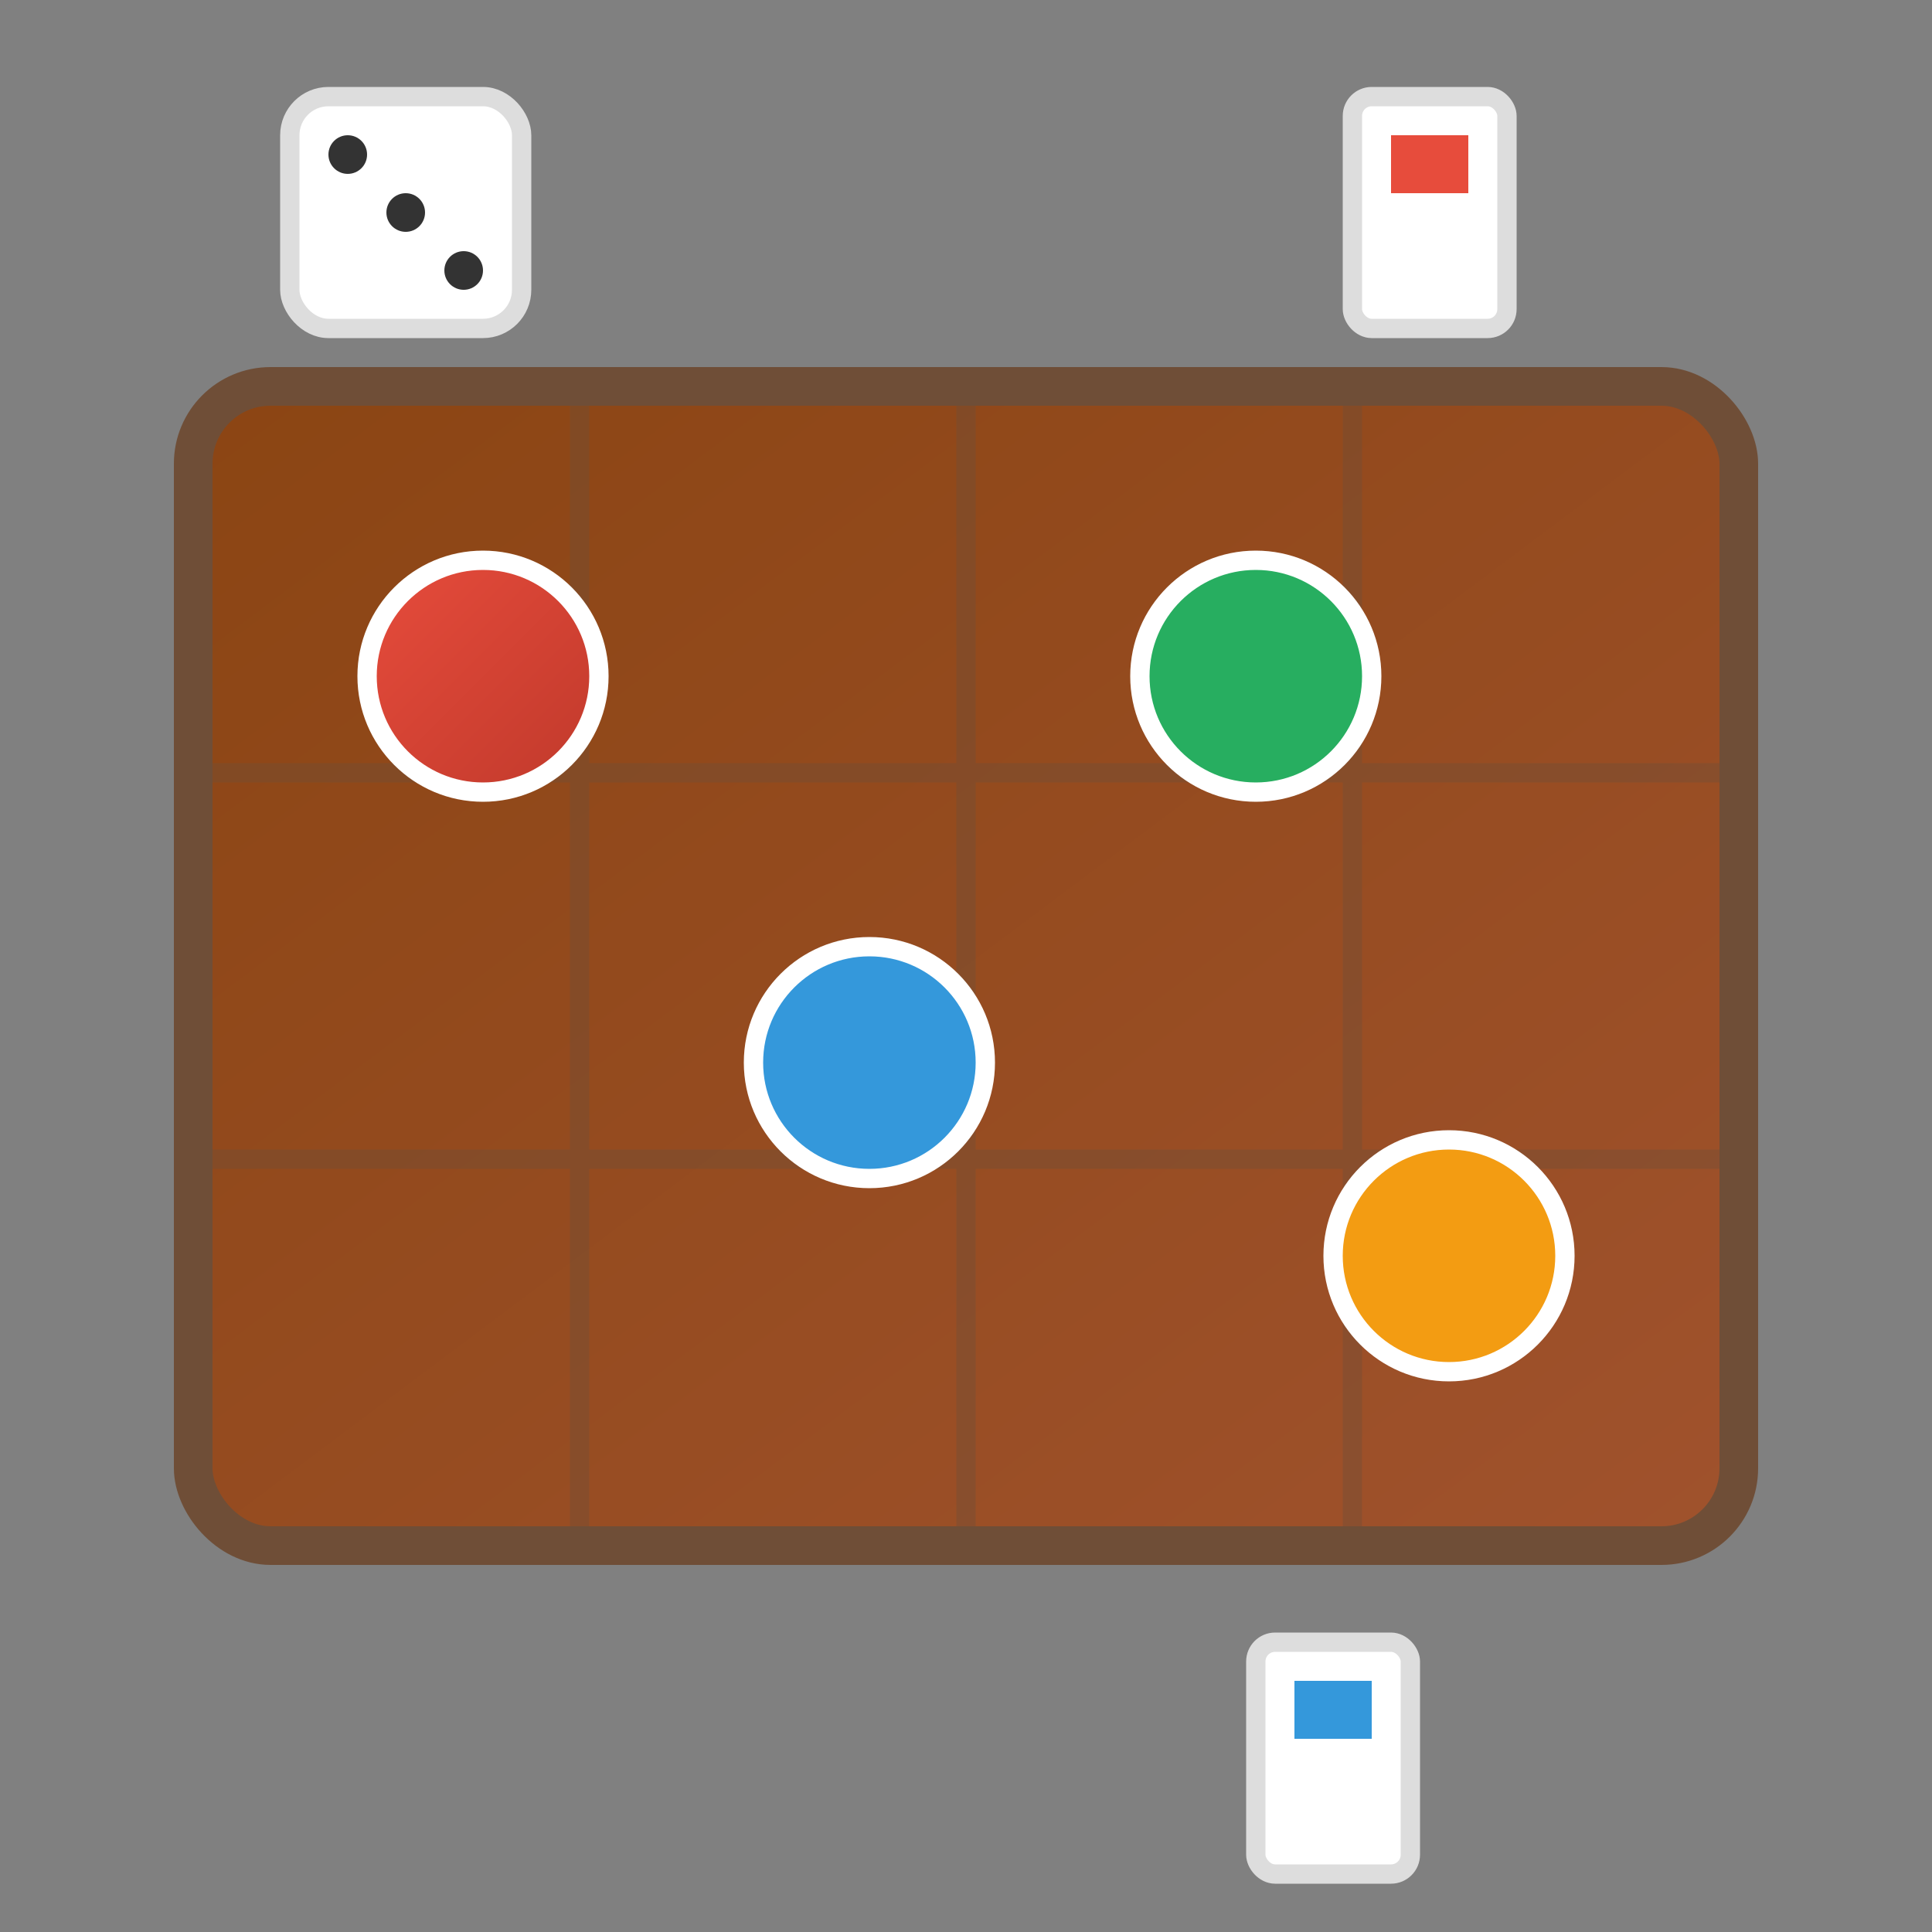 <svg xmlns="http://www.w3.org/2000/svg" viewBox="0 0 100 100" fill="none">
  <rect x="0" y="0" width="100" height="100" fill="#808080" stroke="none"/>
  <defs>
    <linearGradient id="boardGrad" x1="0%" y1="0%" x2="100%" y2="100%">
      <stop offset="0%" style="stop-color:#8b4513;stop-opacity:1" />
      <stop offset="100%" style="stop-color:#a0522d;stop-opacity:1" />
    </linearGradient>
    <linearGradient id="pieceGrad" x1="0%" y1="0%" x2="100%" y2="100%">
      <stop offset="0%" style="stop-color:#e74c3c;stop-opacity:1" />
      <stop offset="100%" style="stop-color:#c0392b;stop-opacity:1" />
    </linearGradient>
  </defs>
  
  <!-- Game board -->
  <rect x="10" y="20" width="80" height="60" rx="4" fill="url(#boardGrad)" stroke="#6f4e37" stroke-width="2"/>
  
  <!-- Grid pattern -->
  <g stroke="#6f4e37" stroke-width="1" opacity="0.4">
    <line x1="30" y1="20" x2="30" y2="80"/>
    <line x1="50" y1="20" x2="50" y2="80"/>
    <line x1="70" y1="20" x2="70" y2="80"/>
    <line x1="10" y1="40" x2="90" y2="40"/>
    <line x1="10" y1="60" x2="90" y2="60"/>
  </g>
  
  <!-- Game pieces -->
  <circle cx="25" cy="35" r="6" fill="url(#pieceGrad)" stroke="#fff" stroke-width="1"/>
  <circle cx="45" cy="55" r="6" fill="#3498db" stroke="#fff" stroke-width="1"/>
  <circle cx="65" cy="35" r="6" fill="#27ae60" stroke="#fff" stroke-width="1"/>
  <circle cx="75" cy="65" r="6" fill="#f39c12" stroke="#fff" stroke-width="1"/>
  
  <!-- Dice -->
  <rect x="15" y="5" width="12" height="12" rx="2" fill="#fff" stroke="#ddd" stroke-width="1"/>
  <circle cx="18" cy="8" r="1" fill="#333"/>
  <circle cx="21" cy="11" r="1" fill="#333"/>
  <circle cx="24" cy="14" r="1" fill="#333"/>
  
  <!-- Cards -->
  <g transform="translate(70, 5)">
    <rect x="0" y="0" width="8" height="12" rx="1" fill="#fff" stroke="#ddd"/>
    <rect x="2" y="2" width="4" height="3" fill="#e74c3c"/>
  </g>
  
  <g transform="translate(65, 85)">
    <rect x="0" y="0" width="8" height="12" rx="1" fill="#fff" stroke="#ddd"/>
    <rect x="2" y="2" width="4" height="3" fill="#3498db"/>
  </g>
</svg>
